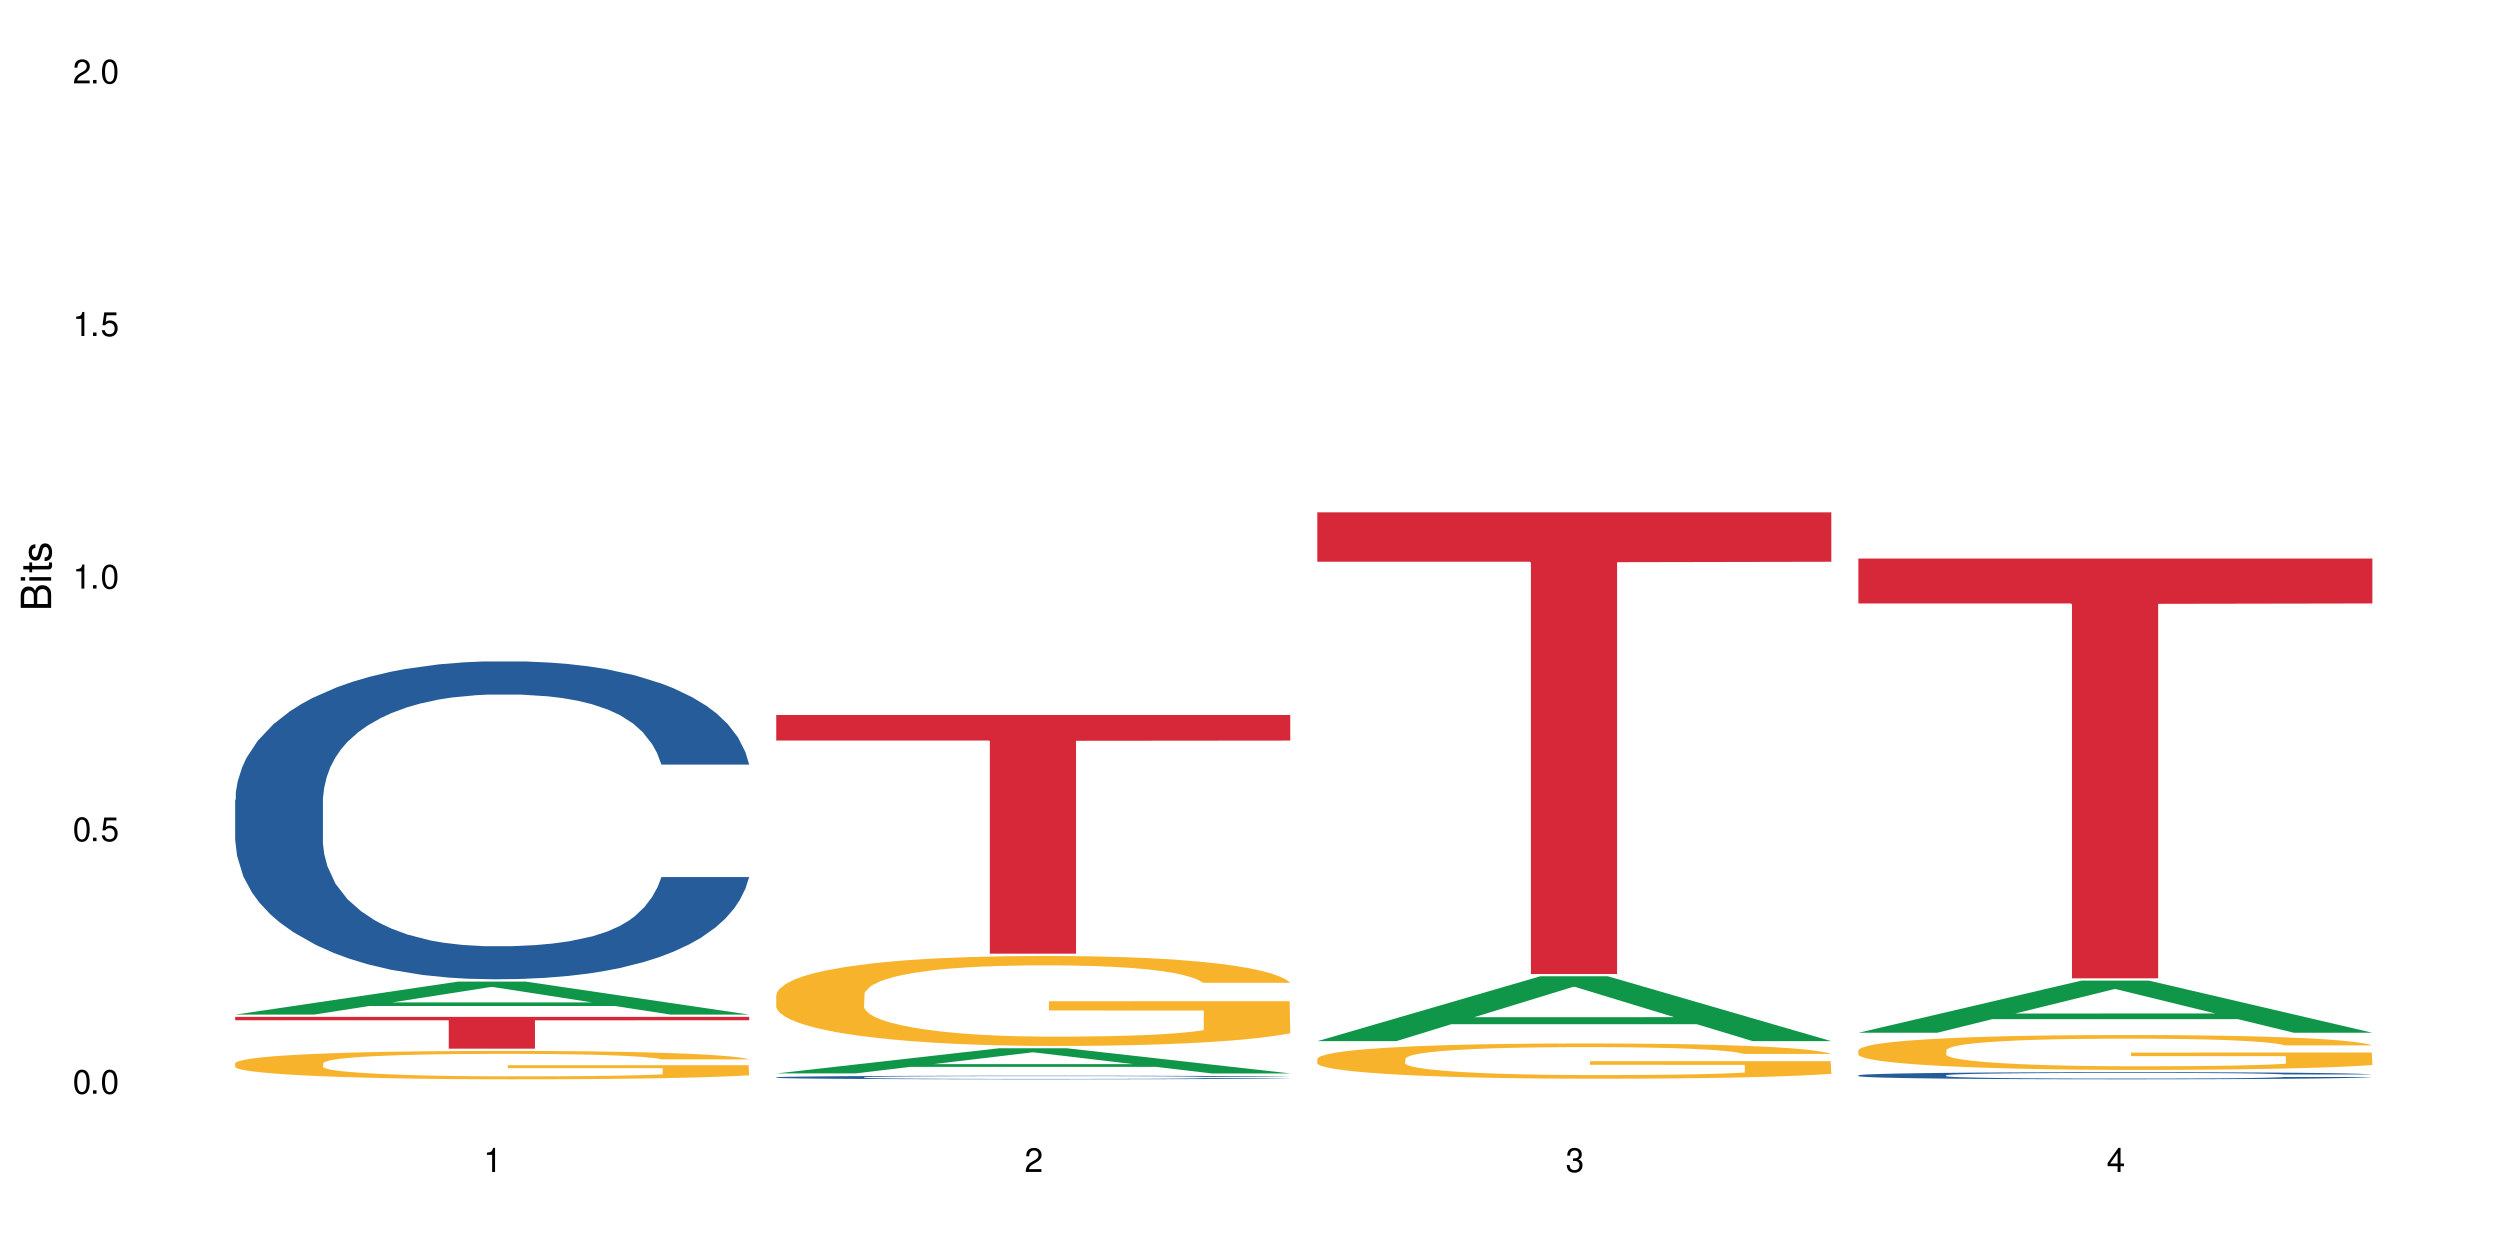<?xml version="1.0" encoding="UTF-8"?>
<svg xmlns="http://www.w3.org/2000/svg" xmlns:xlink="http://www.w3.org/1999/xlink" width="720" height="360" viewBox="0 0 720 360">
<defs>
<g>
<g id="glyph-0-0">
</g>
<g id="glyph-0-1">
<path d="M 2.641 -6.938 C 2 -6.938 1.422 -6.656 1.078 -6.172 C 0.641 -5.562 0.406 -4.641 0.406 -3.359 C 0.406 -1.016 1.188 0.219 2.641 0.219 C 4.078 0.219 4.859 -1.016 4.859 -3.297 C 4.859 -4.641 4.656 -5.547 4.203 -6.172 C 3.844 -6.656 3.281 -6.938 2.641 -6.938 Z M 2.641 -6.188 C 3.547 -6.188 4 -5.25 4 -3.375 C 4 -1.406 3.562 -0.484 2.625 -0.484 C 1.734 -0.484 1.281 -1.438 1.281 -3.344 C 1.281 -5.25 1.734 -6.188 2.641 -6.188 Z M 2.641 -6.188 "/>
</g>
<g id="glyph-0-2">
<path d="M 1.828 -1 L 0.828 -1 L 0.828 0 L 1.828 0 Z M 1.828 -1 "/>
</g>
<g id="glyph-0-3">
<path d="M 4.562 -6.797 L 1.062 -6.797 L 0.547 -3.094 L 1.328 -3.094 C 1.719 -3.562 2.047 -3.734 2.578 -3.734 C 3.484 -3.734 4.062 -3.109 4.062 -2.094 C 4.062 -1.125 3.484 -0.531 2.578 -0.531 C 1.828 -0.531 1.375 -0.906 1.188 -1.672 L 0.328 -1.672 C 0.453 -1.109 0.547 -0.844 0.75 -0.594 C 1.125 -0.078 1.828 0.219 2.594 0.219 C 3.969 0.219 4.922 -0.781 4.922 -2.219 C 4.922 -3.562 4.031 -4.484 2.719 -4.484 C 2.25 -4.484 1.859 -4.359 1.469 -4.062 L 1.734 -5.969 L 4.562 -5.969 Z M 4.562 -6.797 "/>
</g>
<g id="glyph-0-4">
<path d="M 2.484 -4.938 L 2.484 0 L 3.328 0 L 3.328 -6.938 L 2.766 -6.938 C 2.469 -5.875 2.281 -5.734 0.984 -5.562 L 0.984 -4.938 Z M 2.484 -4.938 "/>
</g>
<g id="glyph-0-5">
<path d="M 4.859 -0.828 L 1.281 -0.828 C 1.359 -1.406 1.672 -1.781 2.5 -2.281 L 3.469 -2.828 C 4.406 -3.344 4.906 -4.062 4.906 -4.906 C 4.906 -5.484 4.672 -6.031 4.266 -6.406 C 3.859 -6.766 3.375 -6.938 2.719 -6.938 C 1.859 -6.938 1.219 -6.625 0.844 -6.031 C 0.609 -5.672 0.5 -5.234 0.484 -4.531 L 1.328 -4.531 C 1.359 -5.016 1.406 -5.281 1.531 -5.516 C 1.75 -5.938 2.188 -6.203 2.703 -6.203 C 3.469 -6.203 4.031 -5.641 4.031 -4.891 C 4.031 -4.344 3.719 -3.859 3.125 -3.516 L 2.234 -3 C 0.812 -2.172 0.406 -1.531 0.328 -0.016 L 4.859 -0.016 Z M 4.859 -0.828 "/>
</g>
<g id="glyph-0-6">
<path d="M 2.125 -3.188 L 2.578 -3.188 C 3.5 -3.188 3.984 -2.766 3.984 -1.922 C 3.984 -1.062 3.469 -0.531 2.594 -0.531 C 1.656 -0.531 1.203 -1 1.156 -2.016 L 0.312 -2.016 C 0.344 -1.453 0.438 -1.094 0.609 -0.781 C 0.953 -0.109 1.625 0.219 2.547 0.219 C 3.953 0.219 4.859 -0.625 4.859 -1.938 C 4.859 -2.828 4.516 -3.297 3.703 -3.594 C 4.344 -3.844 4.656 -4.328 4.656 -5.031 C 4.656 -6.219 3.875 -6.938 2.578 -6.938 C 1.203 -6.938 0.484 -6.172 0.453 -4.703 L 1.297 -4.703 C 1.312 -5.125 1.344 -5.359 1.453 -5.578 C 1.641 -5.969 2.062 -6.203 2.594 -6.203 C 3.344 -6.203 3.797 -5.75 3.797 -5 C 3.797 -4.516 3.609 -4.219 3.25 -4.047 C 3.016 -3.953 2.703 -3.922 2.125 -3.906 Z M 2.125 -3.188 "/>
</g>
<g id="glyph-0-7">
<path d="M 3.141 -1.672 L 3.141 0 L 3.984 0 L 3.984 -1.672 L 4.984 -1.672 L 4.984 -2.438 L 3.984 -2.438 L 3.984 -6.938 L 3.359 -6.938 L 0.266 -2.578 L 0.266 -1.672 Z M 3.141 -2.438 L 1 -2.438 L 3.141 -5.5 Z M 3.141 -2.438 "/>
</g>
<g id="glyph-1-0">
</g>
<g id="glyph-1-1">
<path d="M 0 -0.953 L 0 -4.891 C 0 -5.719 -0.234 -6.344 -0.734 -6.797 C -1.188 -7.234 -1.812 -7.469 -2.5 -7.469 C -3.547 -7.469 -4.188 -7 -4.625 -5.875 C -4.984 -6.688 -5.625 -7.094 -6.531 -7.094 C -7.172 -7.094 -7.734 -6.859 -8.141 -6.391 C -8.562 -5.922 -8.75 -5.344 -8.75 -4.5 L -8.75 -0.953 Z M -4.984 -2.062 L -7.766 -2.062 L -7.766 -4.219 C -7.766 -4.844 -7.688 -5.203 -7.453 -5.5 C -7.219 -5.812 -6.859 -5.969 -6.375 -5.969 C -5.891 -5.969 -5.531 -5.812 -5.297 -5.5 C -5.062 -5.203 -4.984 -4.844 -4.984 -4.219 Z M -0.984 -2.062 L -4 -2.062 L -4 -4.781 C -4 -5.766 -3.438 -6.359 -2.484 -6.359 C -1.547 -6.359 -0.984 -5.766 -0.984 -4.781 Z M -0.984 -2.062 "/>
</g>
<g id="glyph-1-2">
<path d="M -6.281 -1.797 L -6.281 -0.797 L 0 -0.797 L 0 -1.797 Z M -8.75 -1.797 L -8.75 -0.797 L -7.484 -0.797 L -7.484 -1.797 Z M -8.75 -1.797 "/>
</g>
<g id="glyph-1-3">
<path d="M -6.281 -3.047 L -6.281 -2.016 L -8.016 -2.016 L -8.016 -1.016 L -6.281 -1.016 L -6.281 -0.172 L -5.469 -0.172 L -5.469 -1.016 L -0.719 -1.016 C -0.078 -1.016 0.281 -1.453 0.281 -2.234 C 0.281 -2.5 0.25 -2.719 0.188 -3.047 L -0.641 -3.047 C -0.609 -2.906 -0.594 -2.766 -0.594 -2.562 C -0.594 -2.141 -0.719 -2.016 -1.156 -2.016 L -5.469 -2.016 L -5.469 -3.047 Z M -6.281 -3.047 "/>
</g>
<g id="glyph-1-4">
<path d="M -4.531 -5.25 C -5.766 -5.25 -6.469 -4.422 -6.469 -2.969 C -6.469 -1.516 -5.719 -0.562 -4.547 -0.562 C -3.562 -0.562 -3.094 -1.062 -2.734 -2.562 L -2.516 -3.484 C -2.344 -4.188 -2.094 -4.469 -1.641 -4.469 C -1.047 -4.469 -0.641 -3.875 -0.641 -3 C -0.641 -2.453 -0.797 -2 -1.062 -1.75 C -1.25 -1.594 -1.422 -1.531 -1.875 -1.469 L -1.875 -0.406 C -0.422 -0.453 0.281 -1.266 0.281 -2.922 C 0.281 -4.5 -0.5 -5.516 -1.719 -5.516 C -2.656 -5.516 -3.172 -4.984 -3.469 -3.734 L -3.703 -2.766 C -3.891 -1.953 -4.156 -1.609 -4.594 -1.609 C -5.188 -1.609 -5.547 -2.125 -5.547 -2.938 C -5.547 -3.75 -5.203 -4.172 -4.531 -4.203 Z M -4.531 -5.25 "/>
</g>
</g>
</defs>
<rect x="-72" y="-36" width="864" height="432" fill="rgb(100%, 100%, 100%)" fill-opacity="1"/>
<path fill-rule="nonzero" fill="rgb(6.275%, 58.824%, 28.235%)" fill-opacity="1" d="M 67.73 292.199 L 67.891 292.188 L 131.941 282.699 L 151.395 282.699 L 215.766 292.207 L 193.148 292.207 L 177.02 289.727 L 106.32 289.727 L 90.504 292.199 L 67.73 292.199 L 113.121 288.699 L 170.535 288.691 L 141.906 284.254 L 141.59 284.242 L 141.273 284.27 L 112.965 288.691 L 113.121 288.699 Z M 67.73 292.199 "/>
<path fill-rule="nonzero" fill="rgb(14.51%, 36.078%, 60%)" fill-opacity="1" d="M 67.73 230.332 L 67.91 230.246 L 67.91 228.238 L 68.453 225.059 L 69.715 221.043 L 70.98 218.281 L 74.23 213.344 L 78.742 208.574 L 83.438 204.895 L 86.867 202.719 L 89.938 201.043 L 96.977 197.949 L 101.492 196.359 L 106.363 194.934 L 112.32 193.512 L 116.656 192.676 L 126.402 191.336 L 133.625 190.75 L 139.223 190.5 L 151.316 190.5 L 158.539 190.836 L 163.773 191.254 L 169.551 191.922 L 174.426 192.676 L 182.91 194.516 L 190.492 196.859 L 193.922 198.199 L 199.34 200.793 L 203.492 203.305 L 206.379 205.477 L 209.629 208.574 L 212.516 212.34 L 214.684 216.609 L 215.766 220.207 L 190.492 220.207 L 189.227 216.859 L 187.785 214.266 L 185.074 210.832 L 182.367 208.406 L 178.578 205.98 L 175.148 204.391 L 170.453 202.801 L 166.301 201.797 L 161.969 201.043 L 157.816 200.543 L 149.871 200.039 L 140.664 200.039 L 137.234 200.207 L 130.195 200.875 L 126.402 201.461 L 120.988 202.633 L 117.195 203.723 L 112.684 205.395 L 109.613 206.816 L 105.824 208.992 L 103.113 210.918 L 100.047 213.68 L 98.242 215.77 L 96.617 218.113 L 95.172 220.875 L 94.09 223.805 L 93.367 226.898 L 93.004 229.914 L 93.004 242.883 L 93.367 245.895 L 94.27 249.41 L 96.617 254.512 L 100.047 258.949 L 104.02 262.461 L 107.809 264.973 L 109.977 266.145 L 112.863 267.484 L 117.379 269.156 L 123.875 270.832 L 127.668 271.5 L 133.445 272.168 L 139.402 272.504 L 147.344 272.504 L 154.387 272.168 L 159.078 271.75 L 163.953 271.082 L 170.633 269.66 L 174.785 268.32 L 178.395 266.73 L 181.105 265.141 L 182.91 263.801 L 185.617 261.207 L 187.785 258.363 L 189.41 255.434 L 190.492 252.59 L 215.766 252.59 L 214.684 255.938 L 213.059 259.199 L 211.434 261.625 L 208.906 264.555 L 206.02 267.148 L 201.867 270.078 L 198.434 272.004 L 193.922 274.094 L 189.77 275.684 L 185.258 277.105 L 178.578 278.781 L 174.246 279.617 L 169.551 280.371 L 163.953 281.039 L 156.914 281.625 L 149.332 281.961 L 142.289 282.043 L 134.707 281.875 L 129.113 281.543 L 121.711 280.789 L 112.504 279.281 L 105.824 277.691 L 100.586 276.102 L 96.074 274.43 L 91.02 272.168 L 84.52 268.488 L 80.547 265.645 L 77.84 263.301 L 74.773 260.035 L 72.605 257.109 L 70.078 252.422 L 68.273 246.48 L 67.73 241.879 Z M 67.73 230.332 "/>
<path fill-rule="nonzero" fill="rgb(96.863%, 70.196%, 16.863%)" fill-opacity="1" d="M 67.73 306.164 L 67.91 306.16 L 67.91 306.008 L 68.633 305.672 L 70.438 305.211 L 72.785 304.828 L 75.312 304.531 L 76.938 304.375 L 79.645 304.148 L 81.992 303.984 L 87.949 303.648 L 95.531 303.336 L 99.684 303.203 L 104.379 303.074 L 111.059 302.934 L 114.129 302.879 L 123.516 302.762 L 134.168 302.688 L 145.902 302.664 L 151.316 302.672 L 158.719 302.699 L 168.828 302.781 L 174.605 302.859 L 179.117 302.934 L 183.812 303.031 L 189.59 303.18 L 195.004 303.359 L 199.34 303.539 L 203.672 303.762 L 207.281 304 L 210.352 304.262 L 213.059 304.574 L 214.684 304.836 L 215.766 305.098 L 190.672 305.098 L 189.227 304.836 L 187.605 304.637 L 184.895 304.387 L 182.188 304.211 L 179.48 304.066 L 174.426 303.875 L 170.094 303.754 L 164.676 303.648 L 159.441 303.582 L 153.484 303.539 L 149.871 303.523 L 140.305 303.523 L 131.641 303.574 L 126.586 303.633 L 122.973 303.695 L 117.918 303.805 L 114.848 303.895 L 113.043 303.957 L 107.629 304.188 L 104.02 304.395 L 102.031 304.539 L 99.504 304.762 L 97.699 304.965 L 95.715 305.262 L 94.629 305.484 L 93.188 305.992 L 93.004 307.34 L 93.547 307.621 L 94.629 307.93 L 96.074 308.195 L 98.242 308.48 L 100.406 308.699 L 104.199 308.988 L 107.449 309.184 L 109.977 309.309 L 114.848 309.512 L 116.836 309.578 L 121.527 309.715 L 126.402 309.816 L 132.359 309.906 L 136.875 309.953 L 144.094 309.988 L 153.301 309.988 L 164.133 309.945 L 170.996 309.883 L 175.688 309.824 L 178.758 309.773 L 182.547 309.691 L 185.258 309.617 L 187.785 309.535 L 190.852 309.406 L 190.852 307.621 L 146.262 307.613 L 146.262 306.777 L 215.586 306.77 L 215.766 309.691 L 211.977 309.891 L 207.281 310.086 L 202.77 310.234 L 198.074 310.363 L 191.395 310.504 L 185.98 310.594 L 177.676 310.699 L 170.094 310.766 L 162.148 310.812 L 155.109 310.832 L 146.805 310.84 L 139.402 310.824 L 131.457 310.781 L 125.141 310.723 L 119.363 310.645 L 113.586 310.551 L 106.363 310.391 L 101.672 310.266 L 96.797 310.109 L 91.922 309.922 L 87.59 309.719 L 84.699 309.562 L 81.812 309.383 L 78.742 309.16 L 75.855 308.906 L 73.688 308.676 L 71.703 308.414 L 70.258 308.168 L 68.812 307.832 L 68.094 307.562 L 67.73 307.332 Z M 67.73 306.164 "/>
<path fill-rule="nonzero" fill="rgb(83.922%, 15.686%, 22.353%)" fill-opacity="1" d="M 67.73 292.863 L 215.766 292.863 L 215.766 293.84 L 154.07 293.852 L 154.07 302.008 L 129.246 302.008 L 129.246 293.859 L 128.887 293.84 L 67.73 293.84 Z M 67.73 292.863 "/>
<path fill-rule="nonzero" fill="rgb(6.275%, 58.824%, 28.235%)" fill-opacity="1" d="M 223.559 309.145 L 223.715 309.141 L 287.77 301.898 L 307.223 301.898 L 371.594 309.152 L 348.977 309.152 L 332.844 307.258 L 262.148 307.258 L 246.332 309.145 L 223.559 309.145 L 268.949 306.477 L 326.359 306.469 L 297.734 303.082 L 297.418 303.078 L 297.102 303.098 L 268.789 306.469 L 268.949 306.477 Z M 223.559 309.145 "/>
<path fill-rule="nonzero" fill="rgb(14.51%, 36.078%, 60%)" fill-opacity="1" d="M 223.559 310.258 L 223.738 310.258 L 223.738 310.234 L 224.281 310.199 L 225.543 310.152 L 226.809 310.121 L 230.059 310.066 L 234.57 310.012 L 239.266 309.973 L 242.695 309.945 L 245.762 309.926 L 252.805 309.895 L 257.316 309.875 L 262.191 309.859 L 268.148 309.844 L 272.48 309.832 L 282.23 309.816 L 289.453 309.812 L 295.047 309.809 L 307.145 309.809 L 314.363 309.812 L 319.602 309.816 L 325.379 309.824 L 330.25 309.832 L 338.738 309.855 L 346.32 309.879 L 349.75 309.895 L 355.164 309.926 L 359.316 309.953 L 362.207 309.977 L 365.453 310.012 L 368.344 310.055 L 370.512 310.102 L 371.594 310.145 L 346.32 310.145 L 345.055 310.105 L 343.609 310.078 L 340.902 310.039 L 338.195 310.012 L 334.402 309.984 L 330.973 309.965 L 326.281 309.949 L 322.129 309.938 L 317.793 309.926 L 313.645 309.922 L 305.699 309.918 L 293.062 309.918 L 286.02 309.926 L 282.23 309.934 L 276.812 309.945 L 273.023 309.957 L 268.512 309.977 L 265.441 309.992 L 261.648 310.016 L 258.941 310.039 L 255.871 310.07 L 254.066 310.094 L 252.441 310.121 L 251 310.152 L 249.914 310.184 L 249.191 310.219 L 248.832 310.254 L 248.832 310.398 L 249.191 310.434 L 250.098 310.473 L 252.441 310.531 L 255.871 310.582 L 259.844 310.621 L 263.637 310.648 L 265.801 310.66 L 268.691 310.676 L 273.203 310.695 L 279.703 310.715 L 283.492 310.723 L 289.27 310.73 L 295.227 310.734 L 303.172 310.734 L 310.211 310.73 L 314.906 310.723 L 319.781 310.719 L 326.461 310.699 L 330.613 310.688 L 334.223 310.668 L 336.93 310.648 L 338.738 310.637 L 341.445 310.605 L 343.609 310.574 L 345.234 310.539 L 346.32 310.508 L 371.594 310.508 L 370.512 310.547 L 368.887 310.582 L 367.262 310.609 L 364.734 310.645 L 361.844 310.672 L 357.691 310.707 L 354.262 310.727 L 349.75 310.75 L 345.598 310.77 L 341.082 310.785 L 334.402 310.805 L 330.07 310.812 L 325.379 310.82 L 319.781 310.828 L 312.738 310.836 L 305.156 310.84 L 290.535 310.84 L 284.938 310.836 L 277.535 310.828 L 268.328 310.809 L 261.648 310.793 L 256.414 310.773 L 251.902 310.754 L 246.848 310.73 L 240.348 310.688 L 236.375 310.656 L 233.668 310.629 L 230.598 310.594 L 228.434 310.559 L 225.906 310.508 L 224.098 310.441 L 223.559 310.387 Z M 223.559 310.258 "/>
<path fill-rule="nonzero" fill="rgb(96.863%, 70.196%, 16.863%)" fill-opacity="1" d="M 223.559 286.422 L 223.738 286.398 L 223.738 285.926 L 224.461 284.859 L 226.266 283.395 L 228.613 282.188 L 231.141 281.238 L 232.766 280.742 L 235.473 280.031 L 237.82 279.512 L 243.777 278.445 L 251.359 277.449 L 255.512 277.023 L 260.207 276.621 L 266.887 276.172 L 269.953 276.008 L 279.34 275.629 L 289.992 275.391 L 301.727 275.32 L 307.145 275.344 L 314.547 275.438 L 324.656 275.699 L 330.434 275.938 L 334.945 276.172 L 339.641 276.48 L 345.418 276.953 L 350.832 277.523 L 355.164 278.09 L 359.496 278.801 L 363.109 279.559 L 366.176 280.387 L 368.887 281.379 L 370.512 282.211 L 371.594 283.039 L 346.5 283.039 L 345.055 282.211 L 343.43 281.57 L 340.723 280.789 L 338.016 280.219 L 335.305 279.77 L 330.25 279.156 L 325.918 278.777 L 320.504 278.445 L 315.266 278.23 L 309.309 278.09 L 305.699 278.043 L 296.133 278.043 L 287.465 278.207 L 282.41 278.398 L 278.801 278.586 L 273.746 278.941 L 270.676 279.227 L 268.871 279.414 L 263.453 280.148 L 259.844 280.812 L 257.859 281.262 L 255.332 281.973 L 253.527 282.613 L 251.539 283.559 L 250.457 284.27 L 249.012 285.879 L 248.832 290.141 L 249.375 291.039 L 250.457 292.012 L 251.902 292.863 L 254.066 293.762 L 256.234 294.449 L 260.023 295.371 L 263.273 295.988 L 265.801 296.391 L 270.676 297.027 L 272.664 297.242 L 277.355 297.668 L 282.23 298 L 288.188 298.285 L 292.699 298.426 L 299.922 298.543 L 309.129 298.543 L 319.961 298.402 L 326.82 298.211 L 331.516 298.023 L 334.586 297.859 L 338.375 297.598 L 341.082 297.359 L 343.609 297.102 L 346.68 296.699 L 346.68 291.039 L 302.09 291.016 L 302.09 288.363 L 371.414 288.34 L 371.594 297.598 L 367.801 298.234 L 363.109 298.852 L 358.594 299.324 L 353.902 299.727 L 347.223 300.176 L 341.805 300.461 L 333.5 300.793 L 325.918 301.008 L 317.977 301.148 L 310.934 301.219 L 302.629 301.242 L 295.227 301.195 L 287.285 301.055 L 280.965 300.863 L 275.191 300.629 L 269.414 300.32 L 262.191 299.824 L 257.496 299.422 L 252.625 298.922 L 247.75 298.332 L 243.418 297.691 L 240.527 297.195 L 237.641 296.625 L 234.57 295.918 L 231.68 295.113 L 229.516 294.379 L 227.531 293.551 L 226.086 292.77 L 224.641 291.703 L 223.918 290.852 L 223.559 290.117 Z M 223.559 286.422 "/>
<path fill-rule="nonzero" fill="rgb(83.922%, 15.686%, 22.353%)" fill-opacity="1" d="M 223.559 205.922 L 371.594 205.922 L 371.594 213.281 L 309.898 213.344 L 309.898 274.664 L 285.074 274.664 L 285.074 213.41 L 284.715 213.281 L 223.559 213.281 Z M 223.559 205.922 "/>
<path fill-rule="nonzero" fill="rgb(6.275%, 58.824%, 28.235%)" fill-opacity="1" d="M 379.383 299.84 L 379.543 299.82 L 443.598 281.168 L 463.051 281.168 L 527.418 299.855 L 504.805 299.855 L 488.672 294.977 L 417.977 294.977 L 402.16 299.84 L 379.383 299.84 L 424.777 292.961 L 482.188 292.941 L 453.559 284.219 L 453.242 284.203 L 452.926 284.254 L 424.617 292.941 L 424.777 292.961 Z M 379.383 299.84 "/>
<path fill-rule="nonzero" fill="rgb(96.863%, 70.196%, 16.863%)" fill-opacity="1" d="M 379.383 304.867 L 379.566 304.855 L 379.566 304.672 L 380.289 304.254 L 382.094 303.676 L 384.438 303.203 L 386.965 302.832 L 388.59 302.637 L 391.301 302.359 L 393.645 302.156 L 399.605 301.738 L 407.188 301.348 L 411.34 301.18 L 416.031 301.023 L 422.711 300.848 L 425.781 300.781 L 435.168 300.633 L 445.82 300.539 L 457.555 300.512 L 462.969 300.52 L 470.371 300.559 L 480.48 300.66 L 486.258 300.754 L 490.773 300.848 L 495.465 300.969 L 501.242 301.152 L 506.66 301.375 L 510.992 301.598 L 515.324 301.875 L 518.934 302.172 L 522.004 302.5 L 524.711 302.887 L 526.336 303.215 L 527.418 303.539 L 502.324 303.539 L 500.883 303.215 L 499.258 302.961 L 496.551 302.656 L 493.84 302.434 L 491.133 302.258 L 486.078 302.016 L 481.746 301.867 L 476.328 301.738 L 471.094 301.652 L 465.137 301.598 L 461.527 301.578 L 451.957 301.578 L 443.293 301.645 L 438.238 301.719 L 434.625 301.793 L 429.57 301.934 L 426.504 302.043 L 424.699 302.117 L 419.281 302.406 L 415.672 302.664 L 413.684 302.844 L 411.156 303.121 L 409.352 303.371 L 407.367 303.742 L 406.285 304.02 L 404.84 304.652 L 404.66 306.324 L 405.199 306.676 L 406.285 307.055 L 407.727 307.391 L 409.895 307.742 L 412.062 308.012 L 415.852 308.375 L 419.102 308.617 L 421.629 308.773 L 426.504 309.023 L 428.488 309.109 L 433.184 309.273 L 438.059 309.406 L 444.016 309.516 L 448.527 309.57 L 455.75 309.617 L 464.957 309.617 L 475.789 309.562 L 482.648 309.488 L 487.344 309.414 L 490.41 309.348 L 494.203 309.246 L 496.91 309.152 L 499.438 309.051 L 502.508 308.895 L 502.508 306.676 L 457.914 306.668 L 457.914 305.625 L 527.238 305.617 L 527.418 309.246 L 523.629 309.496 L 518.934 309.738 L 514.422 309.926 L 509.727 310.082 L 503.047 310.258 L 497.633 310.371 L 489.328 310.5 L 481.746 310.582 L 473.801 310.641 L 466.762 310.668 L 458.457 310.676 L 451.055 310.656 L 443.113 310.602 L 436.793 310.527 L 431.016 310.434 L 425.238 310.316 L 418.02 310.121 L 413.324 309.961 L 408.449 309.766 L 403.574 309.535 L 399.242 309.285 L 396.355 309.09 L 393.465 308.867 L 390.398 308.59 L 387.508 308.273 L 385.344 307.984 L 383.355 307.66 L 381.91 307.352 L 380.469 306.938 L 379.746 306.602 L 379.383 306.312 Z M 379.383 304.867 "/>
<path fill-rule="nonzero" fill="rgb(83.922%, 15.686%, 22.353%)" fill-opacity="1" d="M 379.383 147.551 L 527.418 147.551 L 527.418 161.785 L 465.723 161.91 L 465.723 280.512 L 440.902 280.512 L 440.902 162.035 L 440.543 161.785 L 379.383 161.785 Z M 379.383 147.551 "/>
<path fill-rule="nonzero" fill="rgb(6.275%, 58.824%, 28.235%)" fill-opacity="1" d="M 535.211 297.418 L 535.371 297.406 L 599.422 282.422 L 618.875 282.422 L 683.246 297.434 L 660.629 297.434 L 644.496 293.516 L 573.801 293.516 L 557.984 297.418 L 535.211 297.418 L 580.602 291.895 L 638.012 291.879 L 609.387 284.875 L 609.07 284.859 L 608.754 284.902 L 580.445 291.879 L 580.602 291.895 Z M 535.211 297.418 "/>
<path fill-rule="nonzero" fill="rgb(14.51%, 36.078%, 60%)" fill-opacity="1" d="M 535.211 309.68 L 535.391 309.676 L 535.391 309.633 L 535.934 309.562 L 537.195 309.469 L 538.461 309.41 L 541.711 309.297 L 546.223 309.191 L 550.918 309.109 L 554.348 309.059 L 557.418 309.02 L 564.457 308.953 L 568.969 308.918 L 573.844 308.883 L 579.801 308.852 L 584.137 308.832 L 593.883 308.805 L 601.105 308.789 L 606.703 308.785 L 618.797 308.785 L 626.02 308.793 L 631.254 308.801 L 637.031 308.816 L 641.906 308.832 L 650.391 308.875 L 657.973 308.926 L 661.402 308.957 L 666.816 309.016 L 670.969 309.07 L 673.859 309.121 L 677.109 309.191 L 679.996 309.273 L 682.164 309.371 L 683.246 309.453 L 657.973 309.453 L 656.707 309.375 L 655.266 309.32 L 652.555 309.242 L 649.848 309.188 L 646.059 309.133 L 642.629 309.098 L 637.934 309.062 L 633.781 309.039 L 629.449 309.02 L 625.297 309.012 L 617.352 309 L 608.145 309 L 604.715 309.004 L 597.676 309.02 L 593.883 309.031 L 588.469 309.059 L 584.676 309.082 L 580.164 309.121 L 577.094 309.152 L 573.305 309.199 L 570.594 309.242 L 567.527 309.305 L 565.723 309.352 L 564.098 309.406 L 562.652 309.469 L 561.57 309.531 L 560.848 309.602 L 560.484 309.668 L 560.484 309.961 L 560.848 310.027 L 561.75 310.109 L 564.098 310.223 L 567.527 310.32 L 571.496 310.402 L 575.289 310.457 L 577.457 310.484 L 580.344 310.512 L 584.855 310.551 L 591.355 310.59 L 595.148 310.605 L 600.926 310.617 L 606.883 310.625 L 614.824 310.625 L 621.867 310.617 L 626.559 310.609 L 631.434 310.594 L 638.113 310.562 L 642.266 310.531 L 645.875 310.496 L 648.586 310.461 L 650.391 310.43 L 653.098 310.371 L 655.266 310.309 L 656.891 310.242 L 657.973 310.18 L 683.246 310.18 L 682.164 310.254 L 680.539 310.328 L 678.914 310.383 L 676.387 310.449 L 673.496 310.508 L 669.348 310.57 L 665.914 310.613 L 661.402 310.66 L 657.25 310.699 L 652.738 310.73 L 646.059 310.766 L 641.723 310.785 L 637.031 310.805 L 631.434 310.816 L 624.395 310.832 L 616.812 310.84 L 609.77 310.84 L 602.188 310.836 L 596.59 310.828 L 589.191 310.812 L 579.984 310.777 L 573.305 310.742 L 568.066 310.707 L 563.555 310.668 L 558.5 310.617 L 552 310.535 L 548.027 310.473 L 545.32 310.418 L 542.25 310.348 L 540.086 310.281 L 537.559 310.176 L 535.754 310.043 L 535.211 309.938 Z M 535.211 309.68 "/>
<path fill-rule="nonzero" fill="rgb(96.863%, 70.196%, 16.863%)" fill-opacity="1" d="M 535.211 302.391 L 535.391 302.379 L 535.391 302.195 L 536.113 301.785 L 537.918 301.215 L 540.266 300.746 L 542.793 300.383 L 544.418 300.188 L 547.125 299.914 L 549.473 299.711 L 555.43 299.301 L 563.012 298.914 L 567.164 298.75 L 571.859 298.594 L 578.539 298.418 L 581.609 298.355 L 590.996 298.207 L 601.648 298.117 L 613.383 298.09 L 618.797 298.098 L 626.199 298.133 L 636.309 298.234 L 642.086 298.328 L 646.598 298.418 L 651.293 298.539 L 657.07 298.723 L 662.484 298.941 L 666.816 299.16 L 671.152 299.438 L 674.762 299.73 L 677.832 300.051 L 680.539 300.438 L 682.164 300.758 L 683.246 301.078 L 658.152 301.078 L 656.707 300.758 L 655.082 300.508 L 652.375 300.207 L 649.668 299.988 L 646.961 299.812 L 641.906 299.574 L 637.574 299.426 L 632.156 299.301 L 626.922 299.215 L 620.965 299.16 L 617.352 299.145 L 607.785 299.145 L 599.121 299.207 L 594.062 299.281 L 590.453 299.355 L 585.398 299.492 L 582.328 299.602 L 580.523 299.676 L 575.109 299.961 L 571.496 300.215 L 569.512 300.391 L 566.984 300.664 L 565.18 300.914 L 563.195 301.281 L 562.109 301.555 L 560.668 302.18 L 560.484 303.828 L 561.027 304.176 L 562.109 304.555 L 563.555 304.883 L 565.723 305.23 L 567.887 305.496 L 571.68 305.855 L 574.93 306.094 L 577.457 306.25 L 582.328 306.496 L 584.316 306.578 L 589.008 306.746 L 593.883 306.871 L 599.84 306.984 L 604.355 307.039 L 611.574 307.082 L 620.781 307.082 L 631.613 307.027 L 638.477 306.957 L 643.168 306.883 L 646.238 306.816 L 650.027 306.719 L 652.738 306.625 L 655.266 306.523 L 658.332 306.367 L 658.332 304.176 L 613.742 304.168 L 613.742 303.141 L 683.066 303.133 L 683.246 306.719 L 679.457 306.965 L 674.762 307.203 L 670.25 307.387 L 665.555 307.543 L 658.875 307.715 L 653.461 307.828 L 645.156 307.953 L 637.574 308.039 L 629.629 308.094 L 622.59 308.121 L 614.285 308.129 L 606.883 308.109 L 598.938 308.055 L 592.621 307.98 L 586.844 307.891 L 581.066 307.77 L 573.844 307.578 L 569.152 307.422 L 564.277 307.23 L 559.402 307 L 555.07 306.754 L 552.18 306.562 L 549.293 306.34 L 546.223 306.066 L 543.336 305.754 L 541.168 305.469 L 539.184 305.148 L 537.738 304.848 L 536.293 304.434 L 535.574 304.105 L 535.211 303.82 Z M 535.211 302.391 "/>
<path fill-rule="nonzero" fill="rgb(83.922%, 15.686%, 22.353%)" fill-opacity="1" d="M 535.211 160.848 L 683.246 160.848 L 683.246 173.793 L 621.551 173.906 L 621.551 281.766 L 596.727 281.766 L 596.727 174.02 L 596.367 173.793 L 535.211 173.793 Z M 535.211 160.848 "/>
<g fill="rgb(0%, 0%, 0%)" fill-opacity="1">
<use xlink:href="#glyph-0-1" x="20.965" y="314.993"/>
<use xlink:href="#glyph-0-2" x="25.965" y="314.993"/>
<use xlink:href="#glyph-0-1" x="28.965" y="314.993"/>
</g>
<g fill="rgb(0%, 0%, 0%)" fill-opacity="1">
<use xlink:href="#glyph-0-1" x="20.965" y="242.251"/>
<use xlink:href="#glyph-0-2" x="25.965" y="242.251"/>
<use xlink:href="#glyph-0-3" x="28.965" y="242.251"/>
</g>
<g fill="rgb(0%, 0%, 0%)" fill-opacity="1">
<use xlink:href="#glyph-0-4" x="20.965" y="169.509"/>
<use xlink:href="#glyph-0-2" x="25.965" y="169.509"/>
<use xlink:href="#glyph-0-1" x="28.965" y="169.509"/>
</g>
<g fill="rgb(0%, 0%, 0%)" fill-opacity="1">
<use xlink:href="#glyph-0-4" x="20.965" y="96.767"/>
<use xlink:href="#glyph-0-2" x="25.965" y="96.767"/>
<use xlink:href="#glyph-0-3" x="28.965" y="96.767"/>
</g>
<g fill="rgb(0%, 0%, 0%)" fill-opacity="1">
<use xlink:href="#glyph-0-5" x="20.965" y="24.024"/>
<use xlink:href="#glyph-0-2" x="25.965" y="24.024"/>
<use xlink:href="#glyph-0-1" x="28.965" y="24.024"/>
</g>
<g fill="rgb(0%, 0%, 0%)" fill-opacity="1">
<use xlink:href="#glyph-0-4" x="139.25" y="337.532"/>
</g>
<g fill="rgb(0%, 0%, 0%)" fill-opacity="1">
<use xlink:href="#glyph-0-5" x="295.074" y="337.532"/>
</g>
<g fill="rgb(0%, 0%, 0%)" fill-opacity="1">
<use xlink:href="#glyph-0-6" x="450.902" y="337.532"/>
</g>
<g fill="rgb(0%, 0%, 0%)" fill-opacity="1">
<use xlink:href="#glyph-0-7" x="606.73" y="337.532"/>
</g>
<g fill="rgb(0%, 0%, 0%)" fill-opacity="1">
<use xlink:href="#glyph-1-1" x="14.725" y="176.012"/>
<use xlink:href="#glyph-1-2" x="14.725" y="168.012"/>
<use xlink:href="#glyph-1-3" x="14.725" y="165.012"/>
<use xlink:href="#glyph-1-4" x="14.725" y="162.012"/>
</g>
</svg>
